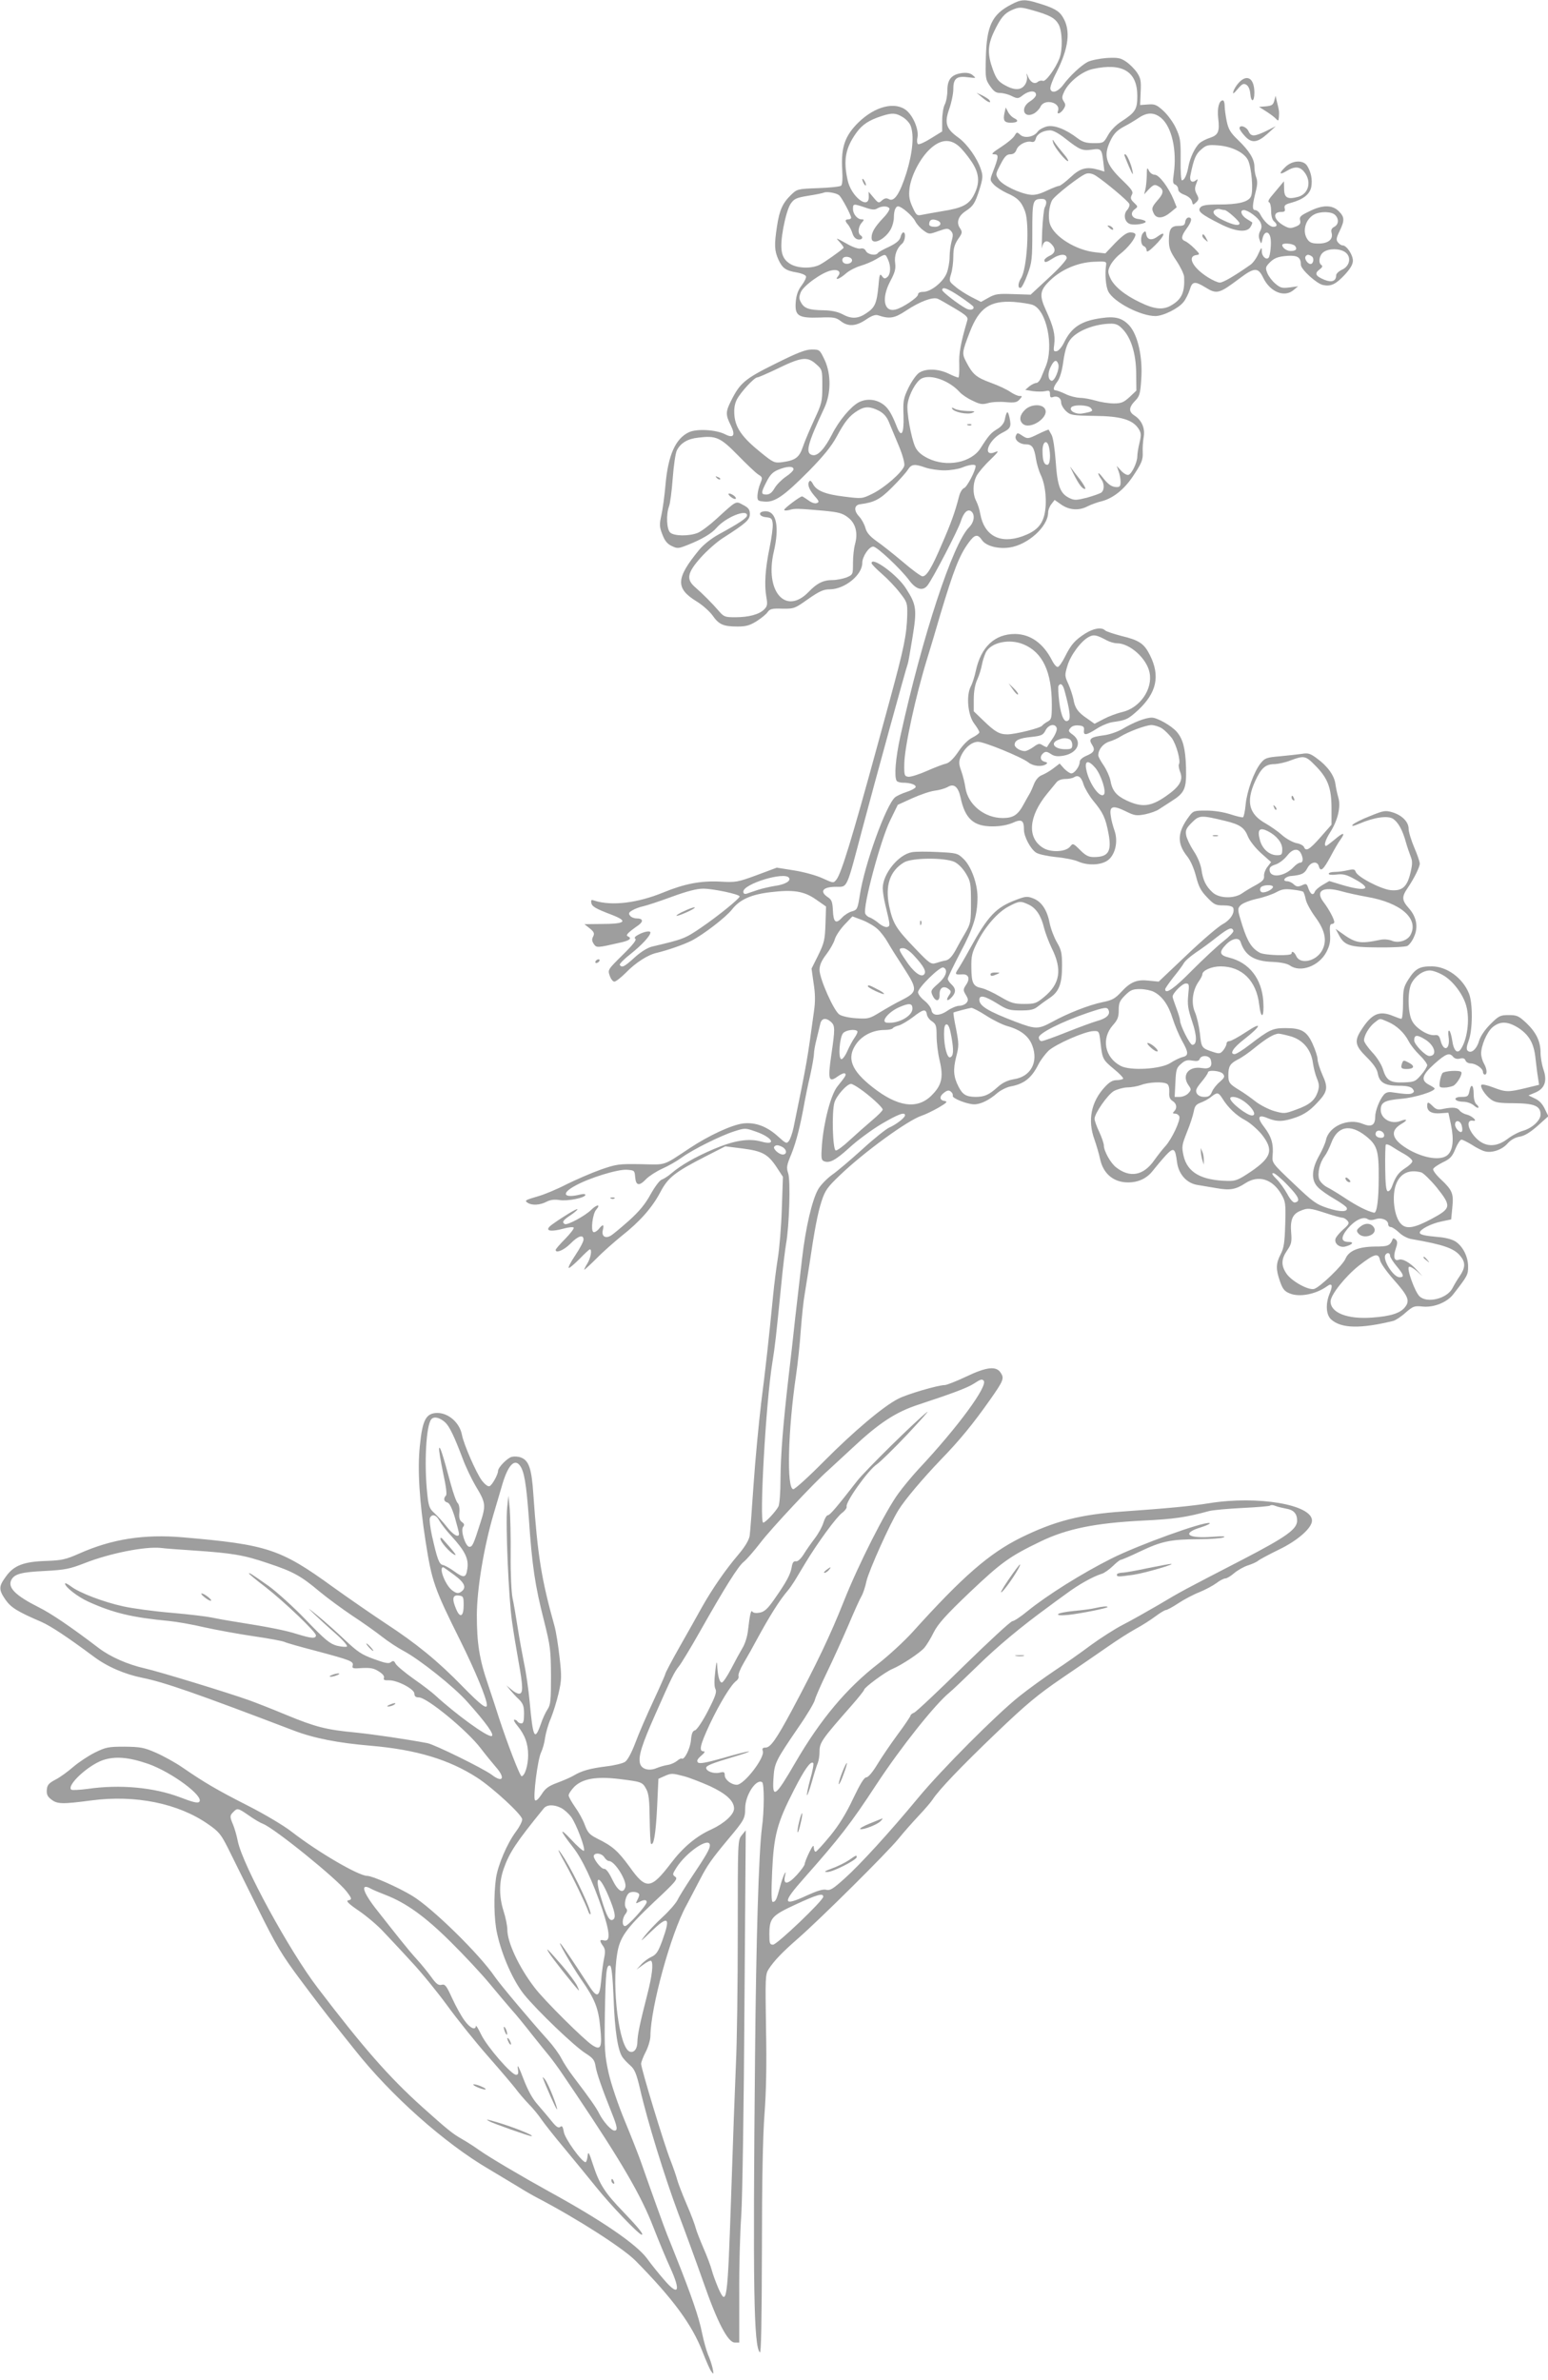 <?xml version="1.0" standalone="no"?>
<!DOCTYPE svg PUBLIC "-//W3C//DTD SVG 20010904//EN"
 "http://www.w3.org/TR/2001/REC-SVG-20010904/DTD/svg10.dtd">
<svg version="1.0" xmlns="http://www.w3.org/2000/svg"
 width="833pt" height="1280pt" viewBox="0 0 833 1280"
 preserveAspectRatio="xMidYMid meet">
<g transform="translate(0,1280) scale(0.1,-0.1)"
fill="#9e9e9e" stroke="none">
<path d="M5440 12775 c-102 -53 -131 -115 -135 -285 -3 -109 -2 -117 22 -152
20 -29 32 -38 54 -38 16 0 44 -7 62 -16 33 -16 36 -16 64 6 33 24 68 24 68 0
0 -8 -14 -24 -32 -35 -55 -34 -35 -96 22 -65 12 7 28 23 34 36 21 46 111 23
94 -23 -8 -22 14 -14 30 10 12 19 12 25 1 42 -11 17 -10 25 3 53 26 53 97 109
154 121 160 35 239 -14 239 -145 0 -72 -10 -88 -85 -137 -30 -19 -59 -49 -73
-75 -23 -41 -25 -42 -76 -42 -41 0 -60 6 -87 26 -64 49 -126 73 -165 64 -20
-5 -42 -17 -50 -28 -20 -29 -71 -38 -94 -17 -17 16 -19 15 -30 -4 -6 -12 -38
-39 -72 -61 -48 -31 -57 -40 -39 -40 26 0 26 -11 -5 -92 -18 -47 -18 -47 5
-72 13 -13 44 -33 70 -45 56 -24 78 -46 97 -98 25 -70 11 -310 -22 -360 -17
-27 -18 -56 -1 -51 6 2 23 35 37 74 23 62 25 84 25 227 0 169 2 177 53 177 23
0 29 -18 13 -48 -4 -9 -10 -66 -13 -127 -2 -60 -3 -100 -1 -88 7 38 27 46 52
19 25 -27 20 -49 -15 -64 -13 -7 -24 -16 -24 -22 0 -15 11 -12 45 10 38 25 75
26 75 2 0 -10 -43 -58 -97 -107 l-97 -90 -93 3 c-81 3 -97 1 -133 -19 l-41
-23 -53 27 c-29 15 -68 40 -86 56 -33 27 -34 29 -22 68 7 22 12 65 12 94 0 42
6 63 25 92 24 34 25 38 10 61 -20 30 -8 65 32 91 41 27 50 42 74 117 18 58 19
72 8 105 -20 62 -74 138 -122 173 -66 47 -76 78 -49 154 12 34 22 82 22 108 0
57 19 71 82 62 41 -5 42 -5 23 11 -14 12 -32 15 -59 12 -56 -8 -78 -34 -78
-93 0 -26 -6 -61 -14 -76 -8 -15 -14 -54 -14 -86 l0 -59 -60 -37 c-33 -21 -64
-35 -70 -31 -5 3 -7 19 -3 36 8 40 -21 112 -58 144 -61 51 -170 24 -260 -64
-72 -71 -94 -133 -87 -253 3 -50 1 -81 -6 -87 -6 -5 -62 -11 -124 -13 -111 -4
-113 -5 -146 -37 -45 -44 -62 -82 -75 -169 -15 -99 -14 -130 8 -179 22 -47 40
-59 101 -69 23 -4 44 -13 47 -20 3 -7 -8 -29 -23 -49 -20 -26 -29 -52 -32 -90
-6 -74 14 -87 130 -83 74 3 87 0 112 -19 39 -31 82 -29 136 8 31 21 51 28 65
23 63 -21 89 -16 152 26 73 48 141 74 169 63 10 -4 52 -28 92 -52 62 -37 73
-47 67 -65 -36 -123 -46 -178 -43 -238 1 -37 -1 -68 -5 -69 -4 0 -28 9 -52 21
-56 27 -122 29 -159 5 -16 -11 -40 -46 -58 -82 -27 -57 -29 -71 -26 -149 3
-99 -12 -123 -37 -57 -29 74 -49 104 -80 123 -38 24 -85 26 -124 6 -43 -23
-107 -99 -144 -173 -39 -76 -76 -117 -104 -111 -42 8 -29 58 63 254 36 77 37
181 2 257 -27 56 -27 57 -70 57 -33 0 -77 -17 -195 -76 -164 -81 -191 -104
-238 -198 -31 -61 -31 -77 -3 -133 27 -54 16 -73 -30 -49 -49 25 -152 31 -195
11 -72 -34 -112 -123 -126 -284 -5 -58 -15 -131 -22 -162 -11 -50 -11 -62 5
-103 13 -35 27 -52 51 -63 31 -15 36 -14 91 8 72 29 123 59 149 89 50 58 165
104 165 68 0 -14 -42 -42 -152 -102 -40 -22 -83 -56 -106 -84 -125 -152 -128
-206 -15 -276 32 -19 71 -54 87 -76 34 -49 58 -60 135 -60 46 0 66 6 103 29
25 16 52 38 59 49 12 17 25 20 79 18 63 -1 67 1 139 52 60 42 83 52 115 52 81
0 176 77 176 142 0 34 36 88 59 88 20 0 147 -119 194 -182 36 -49 73 -59 98
-27 29 37 165 299 179 344 15 48 37 70 57 54 21 -18 15 -58 -12 -85 -88 -88
-251 -584 -370 -1124 -26 -119 -34 -217 -20 -240 3 -5 18 -10 33 -10 41 0 73
-11 69 -24 -2 -6 -24 -18 -49 -26 -25 -8 -52 -21 -61 -28 -49 -41 -165 -362
-190 -526 -12 -75 -14 -80 -42 -88 -16 -4 -40 -19 -53 -33 -34 -37 -47 -27
-50 37 -2 47 -7 59 -27 72 -47 31 -27 56 43 56 64 0 55 -19 142 310 67 252
240 882 245 890 2 3 13 66 25 140 25 152 22 177 -35 265 -46 73 -185 174 -185
136 0 -6 25 -31 56 -58 30 -26 74 -72 96 -101 40 -51 41 -56 40 -120 -3 -107
-17 -176 -95 -462 -19 -69 -51 -186 -71 -260 -130 -475 -189 -669 -215 -701
-16 -20 -16 -20 -75 7 -32 15 -101 34 -152 42 l-94 15 -107 -40 c-104 -38
-112 -40 -200 -35 -103 5 -191 -12 -305 -59 -137 -56 -275 -73 -367 -44 -19 7
-22 5 -19 -11 3 -20 22 -31 111 -65 90 -35 73 -49 -61 -49 l-87 -1 29 -23 c23
-19 26 -27 18 -43 -8 -15 -7 -25 3 -40 15 -22 17 -22 143 7 51 11 65 23 40 34
-13 5 1 20 57 59 29 21 25 37 -9 37 -13 0 -29 6 -35 14 -10 12 -8 18 11 29 13
8 39 18 58 22 19 4 89 27 154 51 82 30 135 44 170 44 53 0 196 -30 196 -42 0
-11 -113 -103 -205 -166 -89 -61 -98 -64 -268 -104 -23 -6 -59 -28 -93 -59
-55 -50 -68 -56 -79 -39 -3 5 24 32 60 60 58 46 105 97 105 114 0 11 -31 6
-62 -10 -21 -11 -27 -18 -19 -24 8 -5 -14 -33 -68 -86 -80 -79 -81 -80 -70
-112 6 -18 17 -32 25 -32 8 0 36 22 62 48 51 53 119 97 167 107 58 14 142 43
186 65 64 33 184 125 218 168 41 53 103 81 207 93 123 15 181 6 246 -40 l53
-37 -3 -95 c-3 -85 -7 -101 -39 -167 l-36 -72 11 -78 c9 -56 10 -98 2 -152
-37 -270 -36 -265 -110 -626 -6 -28 -17 -60 -24 -70 -13 -17 -16 -16 -58 22
-60 55 -123 79 -190 71 -61 -8 -183 -64 -287 -133 -147 -97 -122 -89 -263 -86
-119 2 -131 0 -215 -29 -48 -17 -131 -53 -184 -79 -52 -27 -122 -56 -155 -65
-69 -20 -73 -23 -54 -35 23 -15 67 -12 101 6 21 11 43 13 70 9 42 -7 139 12
139 28 0 5 -12 6 -27 2 -90 -22 -106 5 -28 47 75 42 231 90 279 86 40 -3 41
-4 44 -40 4 -47 22 -49 60 -9 15 15 53 40 86 55 32 14 79 41 105 60 59 43 210
118 283 141 56 18 59 18 113 -1 92 -31 118 -79 30 -54 -66 18 -144 6 -255 -41
-100 -43 -174 -85 -227 -130 -17 -15 -41 -30 -52 -34 -11 -3 -37 -38 -60 -79
-29 -53 -61 -92 -118 -143 -43 -38 -87 -75 -99 -81 -29 -15 -48 0 -40 32 8 32
0 33 -23 4 -10 -11 -22 -18 -28 -15 -15 9 -4 98 15 120 27 31 4 30 -27 -1 -34
-33 -129 -84 -142 -76 -17 10 -9 21 32 48 22 15 39 30 36 32 -4 4 -77 -40
-134 -81 -48 -34 -19 -45 62 -23 24 7 48 9 52 5 4 -4 -17 -31 -45 -60 -29 -29
-52 -56 -52 -60 0 -20 44 -2 79 33 42 43 71 52 71 22 0 -10 -20 -48 -45 -85
-25 -37 -40 -67 -34 -67 6 0 32 23 59 50 27 28 51 50 54 50 13 0 5 -47 -14
-77 -11 -18 -18 -33 -16 -33 2 0 33 28 68 63 34 35 95 88 133 119 97 76 165
153 208 235 42 80 78 108 246 194 l104 53 88 -11 c110 -14 140 -30 186 -98
l36 -55 -6 -173 c-3 -94 -13 -212 -21 -262 -8 -49 -20 -142 -26 -205 -23 -233
-39 -380 -64 -575 -13 -110 -32 -308 -41 -440 -9 -132 -18 -256 -21 -276 -4
-23 -24 -57 -60 -100 -70 -82 -140 -183 -197 -284 -24 -44 -79 -141 -121 -215
-42 -74 -76 -139 -76 -144 0 -4 -29 -70 -64 -145 -35 -75 -79 -176 -97 -225
-21 -55 -42 -94 -56 -103 -12 -8 -57 -19 -100 -24 -87 -11 -132 -23 -177 -50
-17 -10 -57 -27 -89 -39 -46 -17 -63 -30 -83 -62 -16 -24 -29 -37 -35 -31 -12
12 14 221 33 258 8 17 18 51 21 77 4 26 17 74 31 105 13 32 32 93 42 136 16
70 17 89 5 193 -7 63 -19 139 -27 167 -71 254 -91 380 -114 709 -9 138 -24
182 -66 198 -14 6 -36 7 -50 4 -24 -6 -74 -57 -74 -76 0 -19 -32 -77 -46 -82
-8 -3 -24 9 -40 29 -31 41 -98 195 -108 246 -12 66 -72 119 -133 119 -61 -1
-80 -37 -94 -179 -13 -126 -2 -297 31 -511 34 -217 46 -252 187 -535 80 -161
143 -313 143 -346 0 -25 -34 1 -130 99 -133 137 -251 233 -415 340 -71 47
-200 136 -285 197 -281 204 -353 227 -806 266 -208 18 -382 -9 -557 -87 -73
-32 -93 -37 -179 -40 -121 -4 -174 -24 -217 -85 -38 -52 -39 -69 -2 -123 30
-43 64 -64 194 -120 52 -23 142 -83 282 -187 72 -54 167 -95 263 -114 117 -24
277 -79 812 -283 110 -42 238 -67 415 -82 245 -21 421 -74 573 -172 86 -56
242 -200 242 -224 0 -12 -15 -41 -33 -65 -48 -64 -97 -179 -108 -251 -13 -93
-11 -224 6 -298 26 -119 87 -256 146 -329 71 -87 271 -279 331 -316 39 -25 48
-36 53 -70 6 -37 35 -120 87 -250 30 -74 33 -95 15 -95 -18 0 -61 48 -84 94
-15 30 -49 79 -138 196 -23 30 -52 74 -64 98 -12 24 -45 69 -74 101 -85 94
-257 298 -284 338 -82 121 -337 371 -445 436 -76 46 -214 107 -242 107 -46 0
-264 127 -406 237 -42 33 -148 96 -237 141 -167 85 -233 124 -351 205 -39 27
-103 62 -144 80 -64 28 -84 31 -168 32 -88 0 -101 -3 -160 -32 -36 -18 -88
-53 -116 -77 -29 -25 -71 -56 -95 -68 -36 -19 -45 -29 -47 -54 -2 -25 3 -37
24 -53 32 -25 58 -26 217 -5 236 31 467 -16 627 -128 58 -40 69 -54 107 -129
23 -46 94 -190 158 -319 103 -208 130 -253 233 -391 64 -86 145 -192 180 -235
35 -44 84 -106 110 -138 194 -246 483 -503 722 -643 52 -31 122 -73 155 -93
33 -21 80 -48 105 -61 220 -115 462 -271 530 -339 203 -206 304 -344 361 -491
18 -46 38 -93 46 -104 14 -18 14 -17 8 15 -4 19 -15 53 -25 75 -9 22 -24 76
-33 120 -14 74 -58 203 -137 400 -17 44 -40 100 -50 125 -16 40 -83 226 -144
400 -13 36 -51 133 -85 215 -36 87 -72 194 -86 255 -21 96 -23 124 -20 323 4
222 8 261 28 254 8 -2 14 -59 19 -178 6 -172 23 -282 49 -316 7 -10 25 -29 41
-43 23 -20 33 -44 52 -125 39 -172 134 -478 205 -668 38 -100 99 -267 136
-372 75 -216 132 -325 169 -325 l24 0 0 258 c-1 141 4 334 11 427 6 94 14 598
17 1120 l7 950 -22 -27 c-21 -26 -21 -30 -21 -524 0 -274 -4 -593 -10 -709 -5
-115 -17 -439 -26 -718 -19 -561 -23 -586 -68 -486 -13 31 -30 75 -36 99 -6
23 -26 76 -45 119 -18 42 -37 90 -41 106 -4 17 -26 76 -50 131 -24 56 -46 114
-50 130 -4 16 -20 63 -36 104 -34 85 -158 494 -158 519 0 9 11 38 25 65 14 27
25 66 25 85 1 152 109 548 193 701 22 41 56 107 76 145 38 73 60 105 151 214
84 100 90 110 90 165 0 70 59 160 91 140 12 -7 12 -154 -1 -246 -17 -132 -31
-593 -37 -1228 -12 -1249 -7 -1560 26 -1593 7 -7 10 167 11 549 0 372 5 618
14 734 9 119 12 266 8 462 -4 269 -4 288 14 316 29 45 73 91 159 166 119 104
479 461 540 536 29 36 79 92 110 125 31 33 64 71 73 85 35 54 156 180 342 358
162 155 223 206 355 296 88 60 198 135 245 168 47 33 114 76 150 96 36 19 85
51 109 69 24 18 49 33 55 33 6 0 36 16 66 36 30 20 81 47 114 60 32 13 73 35
92 49 18 14 40 25 48 25 8 0 30 13 48 29 18 15 51 34 73 41 22 7 47 18 55 25
8 7 59 34 112 60 100 48 178 116 178 156 0 86 -291 135 -550 94 -99 -16 -225
-28 -467 -45 -230 -16 -366 -51 -548 -140 -172 -85 -315 -210 -583 -507 -45
-50 -129 -127 -185 -171 -171 -132 -312 -300 -448 -534 -106 -183 -124 -196
-117 -85 5 84 10 94 135 277 46 66 85 132 88 147 4 16 33 82 65 148 32 66 84
181 116 255 31 74 63 144 70 155 7 11 20 48 27 82 14 58 126 308 172 381 33
54 132 171 229 272 101 104 172 191 263 320 73 104 78 116 58 146 -24 38 -76
32 -187 -21 -53 -25 -104 -45 -114 -45 -35 0 -204 -49 -251 -74 -79 -40 -239
-175 -398 -335 -82 -83 -157 -151 -166 -151 -37 0 -29 318 15 615 8 55 20 162
25 238 6 77 15 164 21 195 5 32 16 102 25 157 28 190 45 279 66 344 19 58 31
75 98 139 129 124 365 296 441 321 19 6 60 26 90 43 46 27 51 33 33 36 -29 4
-29 26 -1 46 16 12 25 13 35 4 8 -6 12 -16 10 -22 -5 -13 77 -46 116 -46 34 0
81 23 124 61 18 15 50 31 70 35 73 13 114 45 151 119 11 22 36 55 54 73 38 35
193 104 242 106 30 1 31 0 38 -62 10 -88 12 -92 72 -142 30 -24 52 -48 50 -52
-3 -4 -19 -8 -35 -8 -22 0 -39 -10 -64 -37 -74 -80 -93 -179 -56 -281 11 -31
25 -79 31 -107 17 -79 73 -125 150 -125 57 0 103 22 136 66 16 20 46 56 66 78
44 47 52 43 62 -37 9 -64 53 -113 112 -121 21 -4 67 -11 101 -17 72 -13 103
-7 155 27 70 45 144 23 192 -58 24 -41 25 -50 22 -163 -3 -99 -7 -128 -25
-162 -26 -51 -26 -80 -3 -146 14 -40 24 -53 52 -64 52 -22 141 -5 202 39 26
19 31 4 14 -37 -24 -56 -21 -117 7 -142 54 -49 158 -51 334 -8 12 3 42 22 66
44 42 36 48 38 95 33 59 -5 129 23 162 66 78 100 80 105 80 150 0 54 -30 112
-71 136 -16 10 -55 20 -87 22 -78 7 -102 13 -102 24 0 17 62 49 117 60 l52 11
6 63 c8 75 1 94 -62 153 -25 23 -43 48 -41 55 2 7 26 23 52 36 40 19 51 31 68
73 11 27 26 49 32 49 7 0 32 -13 57 -28 24 -16 56 -32 70 -35 38 -10 93 9 122
43 17 19 41 32 64 36 26 4 56 22 97 58 l58 52 -19 39 c-12 26 -30 46 -53 56
l-35 17 36 15 c51 21 66 62 45 123 -9 26 -16 67 -16 91 0 61 -23 109 -76 160
-42 39 -51 43 -96 43 -45 0 -53 -4 -98 -49 -30 -30 -53 -64 -61 -90 -13 -45
-43 -71 -62 -52 -7 7 -5 23 6 53 22 58 23 205 1 256 -34 82 -118 143 -197 144
-68 1 -91 -12 -128 -70 -26 -41 -29 -54 -29 -129 0 -46 -4 -83 -9 -83 -5 0
-25 7 -44 15 -75 31 -116 13 -173 -77 -37 -58 -32 -83 30 -144 37 -37 56 -64
60 -88 9 -49 38 -66 112 -66 44 0 65 -5 75 -16 10 -13 10 -17 -1 -24 -12 -7
-37 -6 -111 5 -17 3 -33 -2 -42 -13 -23 -26 -47 -87 -47 -120 0 -45 -21 -56
-67 -37 -78 33 -183 -13 -198 -88 -4 -18 -21 -56 -38 -86 -40 -72 -42 -130 -5
-167 14 -15 54 -43 89 -63 34 -20 64 -41 66 -48 8 -23 -36 -23 -103 -1 -61 20
-79 33 -183 132 -114 108 -116 111 -113 149 6 63 -6 103 -44 153 -42 54 -35
72 19 49 49 -20 84 -19 154 6 41 15 72 36 105 71 62 64 67 85 34 157 -14 32
-26 70 -26 84 0 13 -12 50 -26 81 -31 69 -60 86 -146 86 -70 0 -87 -8 -194
-90 -36 -28 -72 -50 -80 -50 -30 0 -8 34 50 79 94 73 102 100 13 41 -42 -28
-83 -50 -91 -50 -9 0 -16 -6 -16 -14 0 -8 -8 -23 -17 -35 -16 -19 -22 -20 -53
-10 -64 21 -65 22 -73 100 -5 41 -17 93 -27 115 -21 49 -13 117 20 164 11 15
20 33 20 39 0 21 50 43 98 43 115 0 193 -77 208 -206 10 -84 28 -70 22 18 -8
121 -75 208 -183 235 -54 13 -57 30 -16 72 33 33 69 38 77 12 24 -73 73 -104
174 -107 43 -2 76 -9 91 -19 57 -41 158 -3 197 73 18 35 22 57 19 98 -3 39 0
52 10 52 7 0 13 5 13 10 0 16 -29 70 -58 108 -46 61 -3 86 97 58 31 -9 92 -22
136 -30 183 -31 282 -118 235 -205 -16 -30 -65 -46 -100 -31 -18 7 -43 9 -62
5 -112 -23 -132 -20 -217 42 l-24 17 16 -30 c31 -60 57 -69 212 -70 77 -1 148
3 158 8 10 5 27 27 36 49 24 52 14 107 -28 154 -38 43 -39 61 -6 109 35 52 65
112 65 131 0 9 -13 48 -30 87 -16 38 -30 83 -30 100 0 37 -35 73 -88 89 -38
11 -47 9 -121 -21 -44 -17 -85 -38 -92 -46 -8 -10 3 -8 37 6 79 34 151 44 180
26 28 -19 51 -60 69 -125 7 -25 19 -60 26 -78 10 -25 10 -41 -1 -87 -18 -77
-45 -100 -107 -94 -54 6 -180 72 -188 99 -5 14 -12 15 -43 8 -20 -5 -52 -9
-69 -9 -18 0 -33 -4 -33 -10 0 -6 18 -7 43 -4 34 4 52 0 97 -25 100 -54 62
-70 -71 -30 l-66 20 -36 -21 c-19 -11 -38 -27 -41 -35 -9 -24 -23 -17 -35 15
-9 28 -12 29 -35 18 -21 -9 -29 -8 -44 5 -10 10 -26 17 -36 17 -29 0 -12 25
20 28 58 5 74 13 89 42 18 35 54 41 62 10 9 -32 24 -19 63 53 19 36 43 78 54
92 28 39 14 39 -31 0 -23 -19 -44 -35 -47 -35 -14 0 -4 33 23 75 40 63 57 136
43 184 -6 20 -13 53 -16 74 -6 46 -43 97 -100 138 -35 26 -47 30 -81 24 -22
-3 -75 -9 -118 -13 -72 -6 -81 -10 -103 -37 -36 -45 -74 -150 -81 -222 -3 -35
-10 -66 -14 -69 -4 -2 -35 5 -68 16 -38 12 -87 20 -129 20 -67 0 -71 -1 -94
-32 -63 -85 -66 -144 -9 -215 18 -23 36 -64 47 -107 14 -55 26 -78 59 -112 38
-40 46 -44 89 -44 29 0 48 -5 52 -13 10 -27 -16 -66 -55 -87 -22 -11 -109 -85
-193 -165 l-153 -145 -51 5 c-65 8 -100 -6 -149 -59 -34 -37 -50 -46 -100 -56
-74 -15 -189 -60 -274 -107 -74 -40 -88 -40 -196 1 -147 56 -195 85 -195 118
0 28 28 22 95 -19 54 -34 67 -38 127 -38 54 0 72 4 95 23 15 12 44 33 64 46
48 33 64 75 64 171 0 69 -4 86 -28 127 -15 26 -33 73 -39 104 -14 71 -44 115
-89 132 -31 12 -41 11 -91 -8 -109 -41 -151 -85 -250 -265 -24 -44 -52 -92
-62 -107 -19 -29 -17 -31 20 -29 35 3 46 -21 24 -54 -18 -27 -18 -31 -3 -56
14 -23 14 -30 4 -43 -8 -9 -25 -16 -39 -16 -14 0 -43 -12 -63 -26 -45 -31 -83
-29 -87 4 -2 12 -19 35 -38 50 -19 15 -34 35 -34 45 0 24 118 140 136 133 28
-11 15 -50 -28 -87 -39 -34 -41 -39 -30 -63 17 -37 40 -34 38 6 -1 36 23 49
50 27 13 -10 13 -15 -1 -35 -18 -28 -5 -32 18 -6 22 25 21 45 -3 67 -11 10
-20 24 -20 30 0 7 31 71 68 142 71 133 92 202 92 298 0 72 -34 165 -74 204
-33 32 -37 33 -139 38 -57 3 -121 3 -141 -1 -73 -14 -155 -116 -156 -193 0
-17 6 -58 14 -90 27 -112 27 -113 11 -119 -8 -3 -28 5 -45 19 -16 14 -39 28
-49 32 -11 3 -22 13 -25 21 -14 36 82 395 134 501 l41 84 77 35 c42 19 97 38
122 41 25 3 55 12 68 19 35 22 58 3 71 -56 24 -114 70 -155 171 -155 43 0 80
7 109 19 48 22 61 15 61 -37 0 -37 35 -103 65 -123 13 -9 61 -19 107 -24 46
-4 100 -15 120 -24 50 -22 116 -20 154 3 44 27 63 103 41 164 -8 23 -18 59
-20 80 -8 51 11 57 79 24 48 -24 59 -26 106 -17 28 6 63 18 76 28 14 9 43 28
65 42 73 46 82 67 79 183 -3 102 -17 153 -50 191 -29 33 -105 76 -134 76 -34
0 -98 -25 -158 -61 -26 -15 -69 -30 -100 -34 -71 -9 -84 -19 -64 -50 19 -29
12 -43 -32 -61 -20 -9 -34 -21 -34 -32 0 -24 -28 -62 -45 -62 -8 0 -25 12 -39
26 l-24 27 -34 -26 c-18 -14 -46 -30 -61 -36 -18 -7 -33 -24 -43 -48 -8 -21
-19 -45 -24 -53 -5 -8 -19 -33 -31 -55 -31 -58 -56 -75 -113 -75 -98 0 -187
71 -201 163 -3 23 -13 63 -22 89 -14 38 -14 51 -4 77 20 47 59 81 94 81 34 0
234 -82 271 -111 25 -20 71 -25 94 -10 10 6 9 10 -7 14 -24 6 -27 29 -7 46 12
10 20 9 40 -4 19 -13 36 -15 67 -10 77 13 105 74 52 113 -24 17 -26 22 -13 36
8 11 25 16 44 14 25 -2 31 -7 29 -25 -4 -31 11 -29 68 7 26 17 65 33 86 36 73
10 83 15 138 65 99 93 119 183 63 295 -31 62 -57 80 -152 103 -43 11 -84 25
-89 30 -19 19 -62 12 -108 -17 -56 -36 -76 -60 -108 -124 -14 -28 -31 -53 -38
-55 -7 -3 -21 13 -32 35 -47 92 -116 141 -199 142 -109 0 -183 -69 -211 -198
-6 -29 -18 -67 -27 -84 -26 -50 -16 -156 19 -201 15 -20 27 -40 27 -46 0 -5
-17 -18 -37 -28 -23 -11 -52 -40 -76 -76 -25 -37 -48 -59 -65 -64 -15 -3 -62
-21 -105 -40 -43 -19 -88 -33 -100 -31 -20 3 -22 8 -21 68 1 89 60 363 124
570 16 52 48 158 70 235 72 239 102 318 153 387 32 44 48 47 71 13 21 -31 84
-49 148 -40 98 14 206 111 208 186 0 15 8 36 18 48 l17 22 37 -26 c43 -29 94
-33 141 -8 18 9 53 22 79 28 58 16 115 61 161 128 51 76 58 93 56 135 -1 20 1
56 5 79 9 48 -9 91 -48 117 -33 21 -33 43 1 79 25 25 29 38 34 115 9 120 -18
240 -64 291 -38 41 -76 51 -151 40 -109 -15 -161 -50 -201 -133 -11 -22 -28
-43 -39 -45 -17 -3 -18 2 -13 38 6 50 -4 94 -45 183 -37 81 -33 107 25 162 60
57 147 94 232 98 65 3 70 2 67 -17 -7 -50 -2 -116 12 -143 29 -57 174 -132
253 -132 42 0 125 41 152 76 12 15 26 44 33 65 13 46 27 48 83 14 63 -39 74
-36 186 48 80 60 99 60 127 2 37 -76 114 -107 163 -65 l24 20 -45 -6 c-40 -5
-50 -3 -77 20 -17 14 -36 39 -43 56 -11 27 -10 33 6 51 28 31 49 39 104 43 53
3 70 -9 70 -48 0 -25 85 -102 119 -109 43 -9 70 4 119 57 29 32 42 54 42 74 0
32 -34 82 -55 82 -7 0 -18 7 -25 16 -11 13 -10 23 8 60 28 58 28 76 -4 108
-35 35 -88 35 -159 -1 -46 -22 -54 -29 -49 -48 4 -17 -1 -25 -24 -34 -25 -10
-35 -10 -59 3 -58 30 -70 76 -19 76 19 0 23 4 19 19 -4 16 3 22 34 30 66 18
101 46 109 85 7 41 -1 80 -22 114 -21 33 -79 30 -116 -5 -38 -36 -35 -47 5
-23 44 27 72 25 96 -6 40 -51 23 -117 -34 -133 -57 -15 -75 -5 -75 43 l-1 41
-25 -30 c-14 -16 -34 -41 -46 -55 -12 -15 -16 -26 -9 -28 6 -2 11 -23 11 -47
0 -26 6 -47 15 -55 20 -17 19 -30 -3 -30 -20 0 -52 31 -71 68 -6 12 -19 22
-27 22 -17 0 -16 25 5 107 7 28 8 50 1 68 -6 15 -10 41 -10 58 0 41 -26 84
-88 144 -41 39 -52 58 -61 101 -6 29 -11 66 -11 82 0 17 -4 30 -10 30 -20 0
-31 -42 -25 -94 9 -73 1 -92 -43 -107 -20 -6 -45 -19 -56 -28 -25 -22 -52 -78
-61 -126 -8 -46 -22 -75 -35 -75 -5 0 -8 51 -7 113 1 101 -2 117 -25 167 -14
31 -45 73 -68 94 -36 33 -47 37 -83 34 l-42 -3 3 70 c3 60 0 75 -20 105 -13
19 -39 45 -58 58 -31 21 -44 23 -105 20 -38 -3 -84 -12 -102 -21 -36 -19 -96
-75 -133 -125 -28 -37 -62 -47 -68 -20 -2 10 12 49 32 87 67 132 79 228 35
299 -20 34 -49 50 -136 76 -68 21 -89 20 -143 -9z m119 -31 c92 -26 119 -42
138 -76 20 -38 22 -135 4 -182 -22 -56 -74 -127 -89 -121 -8 3 -20 1 -27 -5
-18 -15 -40 -3 -53 28 -8 20 -10 21 -6 4 3 -13 -1 -34 -10 -47 -21 -32 -58
-32 -111 -2 -33 19 -44 33 -62 82 -30 83 -29 131 6 205 35 73 55 98 96 116 39
17 48 17 114 -2z m-701 -574 c18 -11 37 -32 42 -46 20 -51 11 -145 -22 -253
-36 -113 -66 -159 -95 -142 -13 7 -23 5 -37 -7 -17 -16 -20 -15 -45 15 l-27
32 1 -27 c1 -74 -96 1 -114 90 -24 108 -11 173 48 255 32 44 68 67 136 89 56
18 75 17 113 -6z m1391 -5 c57 -49 85 -174 67 -301 -6 -42 -5 -52 8 -57 9 -4
16 -15 16 -25 0 -11 12 -22 34 -30 20 -8 36 -21 40 -35 5 -21 6 -21 23 -5 15
15 15 21 3 43 -11 21 -12 33 -3 56 10 26 10 29 -2 19 -21 -17 -36 -3 -29 28
18 88 29 114 58 138 27 24 37 26 91 22 74 -6 139 -38 160 -78 20 -39 31 -170
16 -198 -15 -29 -69 -42 -172 -42 -67 0 -90 -4 -100 -16 -16 -20 3 -36 106
-88 84 -43 147 -49 165 -15 7 11 10 22 8 23 -2 1 -15 10 -30 19 -29 18 -38 47
-15 47 23 0 77 -40 89 -65 9 -19 8 -31 -1 -48 -8 -15 -9 -31 -3 -47 9 -25 9
-25 16 8 9 38 33 42 42 6 7 -26 0 -101 -10 -111 -13 -13 -36 9 -36 34 0 26 -2
25 -19 -13 -10 -23 -29 -49 -42 -58 -87 -61 -147 -96 -165 -96 -11 0 -40 13
-65 29 -81 51 -112 112 -62 119 21 3 21 5 -10 36 -18 18 -40 35 -50 39 -23 9
-21 27 8 67 28 38 32 60 11 60 -8 0 -16 -10 -18 -22 -2 -19 -9 -23 -36 -23
-41 0 -52 -17 -52 -79 0 -40 7 -59 40 -108 22 -33 41 -72 42 -87 4 -81 -12
-119 -65 -151 -46 -29 -93 -25 -173 14 -84 40 -142 88 -161 134 -12 28 -12 37
2 65 9 18 33 46 54 62 41 32 81 83 81 103 0 7 -12 12 -27 12 -19 0 -41 -16
-81 -56 l-54 -57 -54 6 c-104 11 -222 84 -244 152 -11 33 -6 94 11 127 13 25
157 137 185 144 15 4 34 0 52 -12 49 -32 174 -136 179 -151 3 -7 -2 -22 -12
-33 -22 -24 -13 -66 16 -75 27 -9 94 4 83 15 -5 5 -22 10 -39 12 -36 4 -46 33
-18 53 17 13 17 14 -5 35 -18 17 -20 25 -12 41 10 17 3 28 -53 82 -80 77 -97
122 -71 189 22 54 40 75 86 99 20 10 53 30 74 44 47 32 84 32 123 0z m-518
-109 c79 -62 93 -68 143 -61 51 8 55 4 63 -66 l6 -52 -29 9 c-66 19 -100 11
-153 -39 -28 -26 -56 -47 -62 -47 -7 0 -37 -12 -67 -26 -40 -19 -66 -25 -91
-21 -57 8 -148 52 -167 82 -18 27 -17 29 10 81 22 43 34 54 52 54 17 0 28 8
34 25 10 27 53 49 81 42 12 -3 19 3 23 18 6 24 38 43 76 44 15 1 47 -16 81
-43z m-573 -41 c16 -13 46 -49 67 -80 45 -65 50 -117 16 -183 -27 -53 -63 -71
-171 -88 -47 -8 -97 -17 -112 -20 -24 -5 -28 -1 -48 43 -17 37 -20 59 -16 98
8 69 57 164 111 214 55 51 106 56 153 16z m-643 -265 c14 -11 65 -107 65 -121
0 -5 -7 -9 -15 -9 -19 0 -19 -9 -1 -29 7 -9 18 -29 23 -46 6 -19 17 -31 31
-33 22 -3 30 12 12 23 -15 10 -12 46 7 67 14 16 14 18 0 18 -23 0 -47 28 -47
56 0 29 2 29 65 8 37 -13 52 -14 66 -5 24 14 56 14 65 0 3 -6 -12 -30 -34 -52
-45 -48 -62 -76 -62 -106 0 -45 75 -9 105 49 8 16 15 42 15 59 0 37 9 61 23
61 18 0 77 -50 92 -80 8 -16 28 -38 45 -50 29 -21 30 -21 80 -3 46 16 51 16
66 2 13 -14 14 -23 5 -55 -6 -22 -11 -60 -11 -86 0 -26 -7 -66 -16 -88 -19
-47 -85 -100 -126 -100 -17 0 -28 -5 -28 -14 0 -16 -83 -72 -121 -81 -63 -16
-77 61 -28 153 24 45 30 65 26 96 -6 41 9 82 37 105 17 14 22 61 7 61 -5 0
-12 -11 -15 -25 -5 -18 -22 -33 -61 -52 -31 -14 -58 -29 -61 -34 -10 -16 -53
-9 -64 10 -6 13 -17 17 -29 14 -12 -3 -44 8 -78 28 -57 32 -58 32 -34 6 14
-15 23 -29 20 -31 -20 -19 -104 -78 -128 -90 -42 -22 -119 -20 -158 4 -50 30
-59 76 -38 194 11 58 26 109 39 129 19 28 30 33 95 44 40 6 78 14 85 17 15 7
66 -2 81 -14z m2075 -80 c13 0 80 -60 80 -71 0 -16 -33 -10 -87 16 -51 23 -67
48 -40 58 6 3 18 4 25 1 8 -2 18 -4 22 -4z m594 -26 c22 -21 20 -51 -4 -64
-15 -8 -19 -17 -14 -34 8 -34 -19 -56 -71 -56 -34 0 -47 5 -59 22 -30 42 -12
108 35 134 33 18 94 17 113 -2z m-2140 -30 c28 -11 18 -34 -14 -34 -18 0 -30
5 -30 13 0 25 15 32 44 21z m1925 -137 c13 -17 5 -27 -24 -27 -21 0 -45 17
-45 32 0 13 57 9 69 -5z m269 -33 c35 -24 27 -74 -15 -94 -18 -8 -33 -22 -33
-31 0 -31 -24 -40 -63 -24 -48 20 -55 34 -27 55 15 11 19 19 11 24 -19 12 -12
54 11 70 29 21 87 20 116 0z m-2460 -39 c17 -36 15 -80 -3 -95 -13 -11 -18
-10 -29 5 -11 16 -14 9 -19 -53 -9 -94 -19 -116 -64 -146 -45 -31 -81 -33
-130 -6 -25 13 -58 20 -98 21 -81 1 -107 10 -124 41 -12 21 -12 30 -2 56 14
35 114 107 163 117 37 9 57 -7 38 -30 -22 -26 7 -17 42 14 18 16 54 34 78 41
25 7 63 23 85 36 50 30 49 30 63 -1z m2281 16 c14 -9 9 -41 -7 -41 -15 0 -34
28 -27 40 8 12 16 13 34 1z m-2474 -21 c0 -18 -33 -26 -47 -12 -6 6 -7 15 -3
22 10 16 50 8 50 -10z m582 -196 c37 -25 69 -49 71 -54 6 -16 -18 -21 -40 -9
-41 22 -128 89 -128 99 0 20 30 9 97 -36z m390 -44 c75 -27 116 -225 69 -334
-7 -17 -18 -43 -24 -58 -7 -16 -18 -28 -26 -28 -7 0 -24 -8 -37 -18 l-22 -19
41 -7 c24 -3 54 -3 67 0 21 5 25 3 25 -16 0 -16 4 -20 15 -16 24 9 45 -4 45
-28 0 -13 12 -33 26 -47 24 -22 33 -24 152 -26 142 -1 206 -20 238 -68 15 -23
16 -33 6 -76 -7 -28 -12 -61 -12 -74 0 -31 -29 -93 -47 -99 -8 -3 -25 6 -39
21 l-25 27 10 -28 c6 -15 11 -41 11 -57 0 -24 -4 -29 -22 -29 -27 1 -45 14
-76 54 -12 16 -22 24 -22 19 0 -5 7 -18 15 -29 18 -24 19 -58 2 -73 -8 -6 -43
-18 -78 -28 -56 -14 -68 -15 -94 -2 -50 24 -65 64 -74 196 -5 68 -14 129 -22
143 -8 14 -15 27 -16 29 -1 1 -27 -9 -57 -24 -53 -26 -57 -26 -81 -11 -30 20
-31 20 -39 1 -8 -21 21 -45 54 -45 34 0 45 -16 55 -80 4 -25 15 -63 26 -86 26
-55 34 -149 19 -213 -14 -58 -47 -90 -119 -116 -120 -42 -204 3 -226 120 -3
21 -13 52 -21 68 -21 39 -20 97 1 137 10 19 43 58 74 87 42 41 49 51 28 42
-73 -32 -41 63 34 102 48 24 52 33 41 84 -9 40 -15 37 -26 -16 -4 -16 -19 -35
-40 -47 -33 -20 -46 -34 -89 -102 -50 -79 -183 -105 -284 -55 -36 18 -56 36
-68 61 -22 48 -48 191 -41 232 8 53 46 121 75 136 49 25 150 -11 206 -74 11
-12 41 -33 68 -45 40 -20 53 -22 85 -13 20 6 63 8 94 5 47 -4 60 -2 74 14 16
18 16 19 0 19 -10 0 -31 10 -48 21 -16 12 -64 35 -106 50 -79 29 -98 45 -133
113 -23 44 -23 50 20 161 50 129 108 169 236 161 39 -3 84 -10 102 -16z m482
-128 c47 -47 74 -133 75 -240 l1 -93 -37 -35 c-32 -29 -45 -34 -85 -34 -27 0
-70 7 -97 15 -27 8 -65 15 -85 15 -20 1 -54 9 -76 20 -22 11 -46 19 -52 20
-19 0 -16 17 8 49 12 17 24 56 30 101 11 79 25 115 55 141 44 39 124 66 197
68 30 1 45 -5 66 -27z m-1647 -191 c33 -29 33 -31 33 -118 0 -83 -3 -94 -43
-180 -23 -50 -51 -115 -61 -145 -20 -59 -40 -74 -112 -84 -42 -5 -47 -3 -116
53 -98 79 -135 131 -141 198 -3 36 1 62 13 86 20 39 94 119 110 119 6 0 49 19
96 41 141 69 172 74 221 30z m1303 0 c8 -26 -21 -94 -37 -89 -20 7 -21 43 -3
77 18 36 31 39 40 12z m175 -236 c14 -16 10 -19 -46 -29 -35 -6 -71 14 -60 32
11 17 91 15 106 -3z m-1141 -14 c25 -13 42 -32 53 -58 9 -21 32 -78 53 -127
23 -55 34 -97 31 -111 -8 -33 -106 -119 -172 -151 -55 -27 -56 -27 -152 -15
-101 12 -150 32 -168 69 -6 12 -14 19 -17 15 -15 -14 -5 -44 24 -78 27 -30 29
-36 14 -41 -10 -4 -28 2 -45 15 -16 11 -31 21 -34 21 -11 0 -96 -64 -96 -72 0
-5 12 -5 28 -1 30 9 44 8 184 -4 81 -8 101 -13 131 -36 41 -31 55 -83 38 -144
-6 -21 -11 -66 -11 -101 0 -62 0 -63 -35 -78 -19 -7 -53 -14 -75 -14 -50 0
-84 -17 -129 -64 -124 -128 -237 4 -187 217 31 133 14 217 -44 217 -42 0 -40
-28 3 -32 28 -3 32 -7 35 -35 2 -18 -6 -77 -17 -130 -23 -113 -29 -198 -17
-265 7 -39 5 -49 -12 -66 -27 -27 -83 -42 -156 -42 -55 0 -61 2 -90 36 -33 38
-82 88 -128 128 -46 41 -39 76 32 156 33 37 87 85 120 106 125 80 145 98 145
129 0 24 -7 34 -36 49 -41 22 -33 26 -146 -77 -35 -32 -79 -65 -98 -73 -47
-19 -129 -18 -149 2 -19 18 -22 98 -6 140 6 15 15 83 20 151 5 69 15 136 22
150 20 40 58 63 115 69 96 12 119 2 213 -94 47 -48 96 -95 110 -104 24 -15 24
-17 11 -49 -8 -19 -14 -47 -15 -64 -1 -28 2 -30 39 -33 55 -4 104 30 239 166
78 80 119 130 148 183 44 82 69 113 113 140 38 24 66 24 114 0z m915 -193 c11
-43 7 -98 -8 -98 -18 0 -26 22 -26 76 0 48 23 63 34 22z m-664 -113 c23 -8 69
-15 102 -15 32 0 75 7 95 15 38 16 73 20 73 8 0 -24 -47 -114 -62 -118 -10 -4
-22 -23 -28 -48 -21 -82 -43 -143 -93 -257 -54 -127 -81 -170 -103 -170 -8 0
-56 35 -106 78 -50 42 -114 93 -142 112 -36 26 -52 45 -59 70 -5 19 -20 47
-34 62 -30 32 -27 62 7 66 75 10 105 25 170 90 37 37 75 79 85 95 20 31 35 33
95 12z m-710 -9 c0 -7 -18 -25 -41 -40 -22 -15 -50 -43 -61 -62 -14 -24 -27
-34 -44 -34 -30 0 -30 9 1 69 18 36 33 52 62 64 48 20 83 21 83 3z m1685 -920
c17 -9 41 -16 55 -16 70 0 161 -82 176 -158 18 -89 -52 -190 -147 -212 -30 -7
-75 -24 -101 -38 l-48 -25 -41 29 c-49 33 -65 56 -73 104 -4 19 -16 56 -27 81
-20 43 -20 48 -5 98 16 56 74 134 115 155 26 14 40 12 96 -18z m-447 -22 c103
-43 152 -148 152 -324 0 -72 -2 -80 -22 -91 -13 -7 -26 -17 -30 -22 -8 -13
-141 -46 -186 -47 -44 0 -67 13 -129 73 l-53 51 0 66 c0 41 7 80 19 105 10 22
21 58 25 80 4 22 14 51 21 66 28 54 127 75 203 43z m221 -251 c27 -99 33 -145
22 -156 -21 -21 -41 16 -51 97 -5 43 -7 82 -4 87 11 18 24 8 33 -28z m-43
-198 c4 -9 -6 -35 -22 -58 -16 -23 -29 -43 -30 -45 -1 -2 -11 2 -23 9 -17 12
-24 10 -50 -9 -17 -12 -37 -22 -46 -22 -25 0 -55 19 -55 34 0 24 25 36 89 42
55 6 64 10 77 35 16 32 51 39 60 14z m567 -3 c15 -10 38 -33 52 -51 25 -34 50
-125 39 -142 -3 -6 0 -23 6 -40 19 -45 -1 -80 -78 -133 -80 -55 -127 -60 -209
-22 -57 27 -78 53 -88 109 -4 20 -20 56 -36 80 -16 23 -29 47 -29 54 0 31 25
63 59 74 20 6 47 18 60 27 44 27 135 61 166 62 17 0 42 -8 58 -18z m-499 -58
c9 -3 16 -17 16 -30 0 -21 -5 -24 -38 -24 -57 0 -83 32 -39 50 27 11 41 12 61
4z m1322 -140 c68 -68 89 -120 89 -230 l0 -90 -59 -67 c-59 -67 -79 -79 -89
-53 -3 8 -22 18 -41 21 -19 4 -54 23 -77 43 -23 21 -63 48 -87 62 -92 51 -108
117 -58 228 33 72 56 92 106 92 19 1 58 9 85 20 72 27 81 25 131 -26z m-1182
-14 c31 -37 61 -129 46 -144 -22 -22 -82 64 -95 137 -9 47 12 50 49 7z m-63
-90 c7 -21 30 -60 51 -86 54 -65 67 -93 83 -177 18 -97 0 -127 -79 -127 -28 0
-44 8 -74 38 -37 37 -39 37 -53 19 -23 -30 -105 -34 -147 -7 -86 54 -77 169
23 291 20 24 43 52 51 62 8 10 28 17 46 17 18 0 39 4 47 9 23 15 40 2 52 -39z
m764 -196 c78 -19 102 -36 121 -85 10 -23 39 -60 70 -88 l54 -48 -20 -26 c-11
-14 -19 -36 -18 -48 2 -19 -7 -29 -43 -49 -26 -14 -60 -34 -75 -45 -43 -30
-124 -28 -159 5 -36 33 -52 66 -60 124 -5 29 -21 68 -42 99 -19 29 -37 67 -40
84 -5 27 0 38 31 69 40 40 49 40 181 8z m228 -55 c47 -24 77 -62 77 -96 0 -30
-3 -33 -29 -33 -40 0 -79 34 -91 81 -16 57 -2 71 43 48z m177 -118 c14 -27 13
-51 -3 -51 -8 0 -24 -11 -36 -24 -47 -50 -123 -61 -129 -19 -2 16 4 24 32 33
19 6 46 27 61 46 29 38 59 44 75 15z m-1864 -47 c21 -10 45 -35 62 -63 25 -42
27 -54 27 -156 0 -103 -2 -113 -29 -160 -16 -27 -41 -71 -55 -98 -18 -32 -34
-49 -51 -53 -14 -2 -38 -9 -53 -14 -27 -8 -34 -4 -115 81 -101 105 -117 132
-137 224 -23 111 3 190 79 236 42 26 220 27 272 3z m-890 -86 c11 -17 -23 -36
-75 -43 -25 -4 -66 -13 -91 -21 -25 -8 -53 -18 -62 -21 -12 -3 -18 0 -18 11 0
42 224 110 246 74z m2604 -48 c0 -12 -33 -30 -54 -30 -19 0 -21 26 -3 33 21 9
57 7 57 -3z m162 -26 c4 -3 10 -21 14 -40 3 -19 27 -63 52 -97 55 -75 65 -132
33 -185 -35 -55 -116 -70 -136 -24 -10 22 -25 30 -25 13 0 -14 -142 -10 -170
4 -43 23 -66 57 -95 148 -26 83 -27 89 -10 107 10 11 47 26 86 35 39 8 87 25
107 36 29 16 47 19 86 14 28 -3 53 -8 58 -11z m-1476 -70 c40 -19 67 -60 83
-128 7 -26 25 -74 40 -105 58 -115 46 -193 -41 -264 -41 -34 -50 -37 -107 -37
-55 0 -71 5 -129 39 -37 22 -81 42 -99 46 -46 9 -55 26 -56 108 -1 65 3 82 32
139 42 84 111 163 170 193 55 29 63 30 107 9z m-814 -131 c17 -15 42 -48 56
-73 14 -25 52 -85 84 -134 77 -119 77 -131 -11 -176 -31 -15 -83 -45 -116 -65
-57 -35 -64 -36 -127 -32 -37 2 -78 11 -91 20 -30 19 -107 193 -107 240 0 25
10 49 36 83 20 26 41 63 46 81 5 19 29 54 52 79 l43 45 53 -20 c29 -11 66 -33
82 -48z m1915 -10 c2 -6 -22 -31 -54 -56 -32 -25 -107 -95 -168 -156 -96 -98
-145 -132 -145 -102 0 5 20 33 43 63 24 29 49 63 56 75 6 13 35 38 64 58 29
19 81 57 116 85 63 49 81 56 88 33z m-1717 -135 c52 -56 67 -85 52 -100 -17
-17 -59 16 -99 78 -39 57 -40 64 -12 64 12 0 38 -18 59 -42z m2853 -108 c50
-32 101 -101 117 -160 21 -74 5 -188 -32 -237 -18 -22 -36 -1 -43 48 -4 27
-11 52 -16 55 -6 3 -7 -10 -4 -33 10 -68 -26 -85 -43 -20 -7 26 -13 32 -33 29
-36 -3 -102 38 -121 78 -23 44 -24 159 -3 200 21 41 63 70 99 70 18 0 52 -13
79 -30z m-1379 -102 c-5 -53 -1 -76 21 -142 27 -79 27 -126 1 -126 -13 0 -66
105 -66 131 0 8 -9 38 -20 67 -11 29 -20 56 -20 61 0 19 52 71 71 71 18 0 19
-5 13 -62z m-185 17 c45 -23 79 -71 101 -143 12 -37 34 -90 50 -119 37 -65 37
-81 3 -89 -16 -4 -44 -18 -64 -31 -51 -34 -217 -44 -269 -16 -85 45 -105 146
-42 218 26 29 32 44 32 81 0 39 5 51 34 80 29 29 41 34 80 34 26 0 60 -7 75
-15z m-1299 -90 c0 -40 -75 -82 -137 -76 -37 3 7 58 67 84 53 23 70 21 70 -8z
m397 -38 c37 -24 88 -49 113 -56 72 -20 116 -54 135 -105 34 -90 -9 -168 -100
-181 -33 -6 -59 -18 -84 -40 -50 -45 -73 -55 -123 -55 -49 1 -68 12 -90 55
-27 53 -30 90 -13 159 16 61 15 72 0 151 -10 47 -16 87 -14 89 5 3 81 23 96
25 7 0 43 -18 80 -42z m659 28 c9 -23 -13 -43 -60 -56 -22 -6 -96 -33 -164
-60 -67 -27 -129 -49 -137 -49 -8 0 -15 9 -15 20 0 22 120 83 260 131 98 33
109 34 116 14z m-978 -23 c2 -11 14 -28 28 -36 21 -15 24 -24 24 -79 0 -34 7
-94 17 -134 21 -90 10 -132 -46 -187 -76 -74 -180 -60 -314 45 -118 92 -143
160 -88 236 33 45 90 73 151 73 21 0 41 4 44 9 3 5 18 12 32 15 15 4 50 25 78
46 55 43 69 45 74 12z m-516 -39 c22 -20 22 -38 1 -180 -19 -131 -14 -149 36
-112 17 12 34 19 38 15 8 -7 5 -13 -41 -70 -35 -44 -73 -189 -83 -313 -5 -71
-4 -83 11 -89 30 -12 62 5 137 73 41 38 117 94 170 126 92 54 129 68 129 48 0
-13 -48 -50 -85 -66 -16 -7 -82 -59 -145 -117 -63 -57 -137 -120 -165 -139
-27 -20 -60 -54 -73 -77 -33 -60 -67 -207 -86 -372 -9 -80 -26 -224 -37 -320
-10 -96 -26 -236 -35 -310 -31 -269 -43 -427 -44 -553 0 -74 -5 -137 -11 -150
-15 -28 -70 -87 -82 -87 -22 0 14 646 49 860 15 94 19 129 49 430 8 85 20 180
25 210 17 92 25 343 11 380 -10 30 -8 42 18 104 26 65 48 151 71 281 5 28 18
91 30 142 11 50 20 102 20 115 0 13 6 48 14 78 7 30 16 67 20 83 7 31 30 35
58 10z m2996 1 c46 -19 88 -58 112 -104 10 -20 37 -54 59 -75 23 -22 41 -47
41 -55 -1 -8 -15 -32 -33 -52 -30 -35 -36 -38 -93 -40 -73 -3 -94 10 -113 73
-7 23 -32 63 -57 89 -24 26 -44 55 -44 64 0 26 27 72 56 95 32 25 26 25 72 5z
m706 -35 c56 -38 81 -83 89 -164 4 -33 9 -78 13 -100 l6 -40 -74 -18 c-92 -22
-105 -22 -173 4 -31 12 -59 18 -63 14 -10 -9 19 -55 50 -78 23 -17 43 -21 127
-21 108 -1 141 -15 141 -61 0 -31 -45 -73 -94 -87 -22 -6 -61 -26 -85 -45 -71
-53 -139 -41 -190 32 -26 39 -25 72 4 67 30 -6 0 24 -32 33 -15 3 -32 13 -38
21 -12 17 -35 20 -87 10 -29 -7 -40 -4 -57 13 -26 26 -31 26 -31 2 0 -29 25
-43 72 -39 l42 3 14 -65 c17 -83 10 -139 -20 -164 -36 -29 -121 -17 -203 28
-95 54 -110 101 -45 140 37 21 34 31 -5 16 -50 -19 -105 13 -105 60 0 41 21
52 112 60 71 6 178 39 178 55 0 3 -13 11 -30 20 -46 24 -39 52 29 113 62 55
81 62 101 37 8 -9 21 -13 36 -9 17 4 26 1 30 -10 3 -9 16 -16 28 -16 27 0 66
-27 66 -46 0 -8 5 -14 10 -14 14 0 12 31 -5 60 -8 14 -14 37 -15 51 0 45 31
118 62 144 41 34 83 32 142 -6z m-3054 -47 c13 -73 11 -103 -7 -109 -16 -6
-33 59 -33 125 0 38 4 52 14 52 10 0 18 -22 26 -68z m-507 32 c4 -4 -3 -19
-14 -35 -11 -15 -29 -49 -40 -74 -11 -25 -26 -44 -32 -42 -18 6 -9 118 10 140
16 17 63 23 76 11z m2335 -29 c65 -20 108 -72 117 -143 4 -26 13 -63 22 -84
12 -29 13 -43 4 -71 -16 -46 -44 -70 -118 -96 -59 -22 -63 -22 -117 -7 -30 9
-74 32 -98 50 -24 19 -63 47 -88 62 -54 33 -60 40 -60 81 0 47 9 62 49 83 21
10 63 39 94 65 63 51 104 75 128 75 8 0 39 -7 67 -15z m719 -15 c54 -32 70
-90 24 -90 -20 0 -81 62 -81 84 0 30 15 32 57 6z m-1152 -109 c11 -37 -4 -53
-47 -46 -72 12 -111 -38 -72 -93 15 -21 15 -25 -2 -43 -9 -10 -30 -19 -45 -19
l-28 0 4 77 c3 70 6 80 31 101 21 19 34 22 61 17 25 -4 35 -2 39 10 9 21 51
19 59 -4z m66 -77 c11 -14 9 -20 -17 -43 -17 -14 -36 -38 -42 -53 -9 -22 -18
-28 -41 -28 -20 0 -34 7 -41 19 -8 16 -3 27 25 61 19 23 35 46 35 51 0 16 67
10 81 -7z m-301 -54 c9 -5 13 -22 12 -44 -2 -26 3 -39 18 -48 22 -14 26 -38 8
-56 -9 -9 -8 -12 5 -12 10 0 20 -7 23 -15 8 -20 -41 -123 -75 -160 -15 -16
-42 -51 -60 -76 -58 -83 -131 -96 -205 -38 -30 23 -66 88 -66 118 0 10 -11 43
-25 73 -14 29 -25 61 -25 70 0 29 69 128 103 149 18 10 50 19 72 20 22 0 56 6
75 13 42 16 119 19 140 6z m-1656 -24 c52 -35 126 -102 126 -114 0 -6 -26 -32
-57 -58 -32 -27 -86 -75 -121 -107 -34 -32 -68 -57 -75 -55 -16 6 -22 203 -7
257 10 36 67 101 90 101 5 0 25 -11 44 -24z m1953 -53 c30 -50 77 -94 123
-118 25 -13 64 -47 88 -75 67 -84 56 -125 -57 -202 -67 -45 -82 -51 -124 -50
-143 3 -217 45 -238 135 -11 50 -9 58 18 127 17 41 33 91 37 112 5 29 13 38
37 47 16 6 42 19 56 31 33 26 39 25 60 -7z m96 -4 c54 -28 98 -89 64 -89 -27
0 -117 70 -117 92 0 12 28 10 53 -3z m1193 -144 c4 -14 4 -29 0 -32 -9 -10
-36 18 -36 38 0 28 29 23 36 -6z m-517 -55 c62 -49 71 -78 70 -225 0 -119 -10
-191 -25 -188 -38 9 -89 35 -149 74 -39 26 -85 54 -103 63 -18 9 -37 28 -43
42 -11 31 2 90 29 125 10 13 26 45 36 72 34 90 101 103 185 37z m99 7 c2 -11
-3 -17 -17 -17 -23 0 -35 15 -26 31 10 15 39 6 43 -14z m110 -105 c23 -13 42
-30 42 -38 0 -7 -17 -24 -38 -37 -37 -24 -52 -45 -72 -100 -6 -16 -16 -27 -23
-24 -8 2 -12 38 -13 123 -1 65 1 123 3 127 3 4 17 0 31 -9 15 -10 46 -29 70
-42z m-3347 38 c24 -14 25 -40 1 -40 -21 0 -56 33 -45 43 9 10 21 9 44 -3z
m3437 -136 c12 -4 49 -40 83 -81 81 -102 79 -112 -29 -170 -90 -48 -132 -55
-160 -29 -40 35 -55 156 -28 220 23 56 70 77 134 60z m-719 -69 c61 -63 71
-87 39 -93 -9 -2 -25 16 -41 46 -15 27 -41 64 -59 81 -21 21 -27 31 -16 31 8
0 43 -29 77 -65z m205 -150 c42 -14 83 -25 90 -25 7 0 19 -7 27 -16 11 -13 8
-20 -23 -47 -20 -18 -38 -40 -41 -49 -9 -26 21 -51 52 -43 39 10 50 25 18 25
-41 0 -43 24 -7 69 38 46 84 70 109 54 10 -7 25 -7 43 -1 31 11 68 -4 68 -27
0 -8 6 -15 14 -15 7 0 27 -13 44 -29 17 -17 47 -33 69 -36 173 -30 230 -50
263 -93 27 -33 25 -62 -5 -106 -14 -20 -31 -49 -39 -65 -30 -57 -138 -83 -178
-43 -25 25 -70 150 -56 158 5 3 24 -7 41 -22 l32 -29 -30 33 c-36 40 -78 64
-98 56 -24 -9 -31 15 -17 57 11 32 11 42 0 52 -8 7 -14 8 -16 2 -14 -36 -25
-40 -96 -40 -87 -1 -140 -22 -158 -66 -15 -35 -138 -154 -169 -162 -31 -8
-121 42 -148 82 -30 44 -29 78 3 125 23 33 26 46 22 95 -6 68 7 100 47 117 42
18 52 17 139 -11z m346 -229 c0 -8 16 -33 35 -56 40 -48 43 -60 16 -60 -33 0
-92 94 -76 120 9 15 25 12 25 -4z m-54 -24 c3 -16 35 -61 71 -102 80 -90 91
-115 65 -149 -25 -34 -78 -51 -178 -58 -134 -10 -224 26 -224 87 0 35 80 135
152 192 84 65 106 71 114 30z m-2133 -648 c26 -26 -138 -250 -351 -477 -35
-38 -83 -96 -107 -129 -68 -92 -216 -383 -295 -583 -72 -181 -146 -336 -279
-585 -85 -158 -115 -200 -142 -200 -15 0 -19 -5 -14 -19 11 -36 -101 -181
-140 -181 -30 0 -65 28 -65 51 0 18 -4 20 -29 14 -31 -7 -71 8 -71 26 0 12 32
25 150 60 52 15 88 28 80 28 -9 1 -71 -15 -139 -35 -92 -26 -127 -32 -135 -24
-8 8 -4 18 17 36 19 16 23 24 13 24 -27 0 -18 35 33 145 55 116 115 213 142
233 10 7 16 19 13 27 -3 8 10 40 29 72 19 32 50 87 69 123 69 127 123 213 166
263 9 10 25 33 37 52 11 18 39 65 62 103 67 110 164 242 195 265 16 12 26 27
24 33 -9 22 117 199 164 229 16 11 90 83 163 160 72 77 120 131 106 120 -62
-48 -334 -316 -376 -370 -109 -140 -147 -185 -158 -185 -7 0 -17 -18 -24 -40
-6 -21 -27 -59 -46 -84 -19 -25 -46 -63 -60 -86 -16 -25 -32 -40 -42 -38 -13
2 -19 -7 -23 -33 -7 -39 -29 -80 -96 -175 -33 -47 -50 -63 -75 -68 -20 -4 -35
-2 -40 5 -8 13 -14 -16 -24 -101 -3 -31 -16 -73 -30 -95 -13 -22 -41 -73 -61
-112 -21 -40 -43 -73 -50 -73 -13 0 -23 42 -25 99 -1 20 -6 3 -10 -39 -6 -49
-6 -82 1 -95 8 -16 0 -39 -41 -119 -29 -56 -59 -100 -69 -103 -13 -3 -19 -18
-22 -55 -5 -46 -36 -107 -50 -97 -3 2 -14 -3 -24 -12 -11 -9 -32 -19 -49 -22
-16 -2 -44 -10 -61 -17 -42 -18 -82 -6 -90 25 -10 38 10 101 82 263 88 199
102 228 128 260 12 15 62 97 110 182 138 244 209 357 239 380 15 12 55 58 89
102 55 73 292 326 362 387 16 15 75 69 131 121 145 136 235 195 358 235 179
59 263 90 298 113 37 24 42 25 52 16z m-2897 -225 c23 -22 48 -74 94 -195 16
-44 48 -110 69 -146 55 -91 57 -103 26 -199 -37 -117 -43 -129 -59 -129 -21 0
-49 89 -34 107 8 10 7 17 -6 26 -13 9 -17 24 -14 52 2 23 -2 44 -9 50 -7 6
-24 53 -38 105 -42 156 -58 206 -62 190 -2 -9 8 -67 21 -130 16 -73 22 -118
16 -124 -15 -15 -12 -33 8 -38 11 -3 24 -29 40 -81 12 -42 22 -81 22 -87 0
-24 -32 -6 -66 38 -20 26 -51 59 -67 74 -26 23 -31 36 -38 105 -17 162 -6 366
22 399 14 17 45 10 75 -17z m401 -231 c24 -31 35 -97 49 -286 17 -253 33 -360
81 -548 35 -139 37 -159 38 -299 0 -131 -2 -155 -19 -180 -10 -15 -27 -51 -36
-79 -33 -93 -42 -75 -60 123 -6 63 -19 155 -30 205 -10 50 -26 138 -35 196 -9
58 -21 128 -27 155 -6 28 -11 129 -10 230 1 99 -2 212 -5 250 l-7 70 -7 -65
c-9 -91 8 -483 26 -610 8 -58 24 -154 35 -215 25 -139 26 -175 3 -175 -9 0
-28 10 -42 23 l-26 22 20 -25 c11 -13 32 -37 48 -51 22 -23 27 -36 27 -78 0
-38 -4 -51 -14 -51 -8 0 -18 5 -21 10 -3 6 -11 10 -17 10 -6 0 1 -15 16 -32
41 -50 58 -97 58 -159 0 -55 -18 -111 -35 -113 -9 -1 -77 177 -122 314 -13 41
-39 121 -58 177 -48 139 -61 225 -61 378 1 142 38 364 90 541 15 49 34 116 44
149 31 110 67 152 97 113z m4125 -233 c39 -6 58 -27 58 -64 0 -46 -57 -87
-292 -209 -327 -169 -331 -171 -455 -245 -62 -36 -147 -84 -190 -106 -43 -22
-121 -72 -173 -110 -52 -39 -140 -101 -195 -137 -55 -37 -141 -99 -191 -139
-125 -100 -417 -393 -543 -545 -153 -185 -314 -361 -397 -435 -60 -54 -77 -65
-97 -60 -17 5 -49 -5 -102 -29 -135 -63 -139 -44 -17 93 190 215 249 290 389
504 133 202 315 430 392 493 14 11 82 76 151 143 105 103 233 210 380 317 16
12 59 44 97 71 67 50 144 93 192 108 14 4 40 23 59 41 19 19 39 34 43 34 5 0
52 20 104 45 116 55 163 65 314 66 64 0 125 5 136 10 13 6 -7 7 -57 3 -137
-11 -174 18 -65 51 34 11 54 21 45 23 -35 7 -382 -118 -527 -191 -156 -78
-346 -197 -452 -283 -36 -30 -73 -54 -81 -54 -9 0 -127 -109 -263 -242 -136
-134 -255 -246 -266 -250 -10 -4 -19 -11 -19 -15 0 -4 -31 -51 -70 -103 -38
-52 -88 -125 -110 -162 -25 -41 -48 -68 -58 -68 -12 0 -33 -35 -71 -114 -37
-79 -75 -141 -123 -200 -39 -47 -74 -86 -79 -86 -5 0 -9 10 -10 23 0 16 -7 9
-25 -28 -13 -27 -24 -55 -24 -62 0 -6 -19 -33 -43 -59 -47 -51 -74 -54 -63 -5
12 50 -13 -4 -28 -63 -17 -64 -23 -76 -38 -76 -7 0 -8 51 -3 163 9 194 26 261
117 438 57 112 91 160 104 146 4 -3 -3 -43 -16 -87 -12 -45 -20 -84 -17 -86 2
-2 14 31 26 73 12 43 26 88 32 101 5 13 9 40 9 60 0 49 11 65 173 249 37 42
67 80 67 84 0 12 115 97 152 112 50 21 151 88 173 115 11 13 34 50 50 83 23
45 66 93 192 213 172 163 215 194 383 275 141 68 293 99 550 112 167 8 230 17
355 51 22 6 104 13 182 17 78 4 145 9 148 13 4 4 17 3 28 -2 12 -5 39 -11 59
-15z m-4558 -64 c9 -16 37 -53 64 -82 74 -81 95 -123 87 -176 -7 -51 -18 -53
-72 -14 -22 16 -49 31 -59 33 -21 3 -31 31 -60 160 -9 42 -14 84 -11 92 10 25
35 19 51 -13z m-1319 -161 c205 -14 267 -24 396 -68 136 -45 178 -68 279 -153
41 -34 120 -92 175 -129 55 -36 127 -87 160 -113 33 -26 85 -60 115 -76 87
-46 273 -194 344 -274 103 -115 150 -181 131 -185 -24 -5 -193 118 -305 221
-14 13 -64 52 -113 86 -48 34 -92 71 -98 82 -8 16 -13 18 -25 9 -11 -10 -31
-6 -91 16 -67 24 -89 39 -158 104 -44 42 -109 100 -145 129 -58 47 -60 49 -20
10 25 -24 77 -72 115 -105 39 -34 66 -65 62 -70 -4 -4 -28 -2 -54 4 -39 11
-62 30 -166 138 -66 69 -157 151 -201 183 -94 66 -106 74 -106 67 0 -2 39 -35
88 -72 106 -83 272 -242 272 -260 0 -19 -24 -17 -99 6 -65 21 -159 39 -329 66
-52 8 -112 19 -135 24 -23 5 -120 17 -214 25 -95 8 -213 24 -261 35 -105 23
-234 72 -280 107 -17 13 -32 20 -32 15 0 -18 68 -71 125 -97 135 -61 235 -85
435 -104 41 -4 127 -19 190 -34 63 -14 183 -36 265 -48 83 -12 158 -26 167
-31 10 -5 84 -26 165 -47 191 -51 206 -57 201 -79 -5 -16 1 -18 51 -14 44 2
63 -1 89 -18 21 -13 32 -26 28 -35 -4 -11 3 -14 27 -13 45 1 137 -47 137 -72
0 -14 7 -20 24 -20 44 0 261 -179 333 -274 26 -34 62 -78 80 -99 54 -60 40
-90 -21 -43 -46 34 -306 162 -346 170 -118 22 -281 46 -385 57 -159 15 -215
29 -375 95 -74 31 -164 66 -200 79 -121 43 -485 154 -560 171 -93 21 -186 62
-248 109 -151 115 -259 188 -324 220 -125 63 -168 106 -147 147 17 32 53 42
179 48 111 6 135 11 215 42 134 53 326 91 410 82 22 -3 103 -9 180 -14z m1400
-132 c58 -43 68 -70 33 -92 -13 -8 -24 -6 -45 10 -36 27 -74 124 -48 124 2 0
29 -19 60 -42z m50 -162 c0 -61 -19 -72 -40 -22 -24 56 -20 78 13 74 25 -3 27
-6 27 -52z m-1696 -854 c126 -45 302 -175 273 -204 -8 -8 -34 -2 -104 25 -140
53 -322 70 -496 45 -45 -6 -85 -8 -89 -4 -24 24 89 129 169 158 67 23 140 17
247 -20z m2882 -66 c30 -8 94 -33 141 -54 87 -41 128 -79 128 -120 0 -32 -53
-80 -122 -112 -81 -36 -153 -97 -216 -180 -110 -144 -135 -147 -225 -20 -61
83 -90 110 -172 150 -43 22 -52 32 -68 74 -10 28 -34 71 -53 97 -18 26 -34 54
-34 62 0 9 14 29 30 46 45 44 118 57 243 42 121 -15 124 -16 145 -55 13 -24
17 -59 18 -159 1 -70 4 -131 7 -134 15 -14 26 56 33 197 l7 152 31 14 c39 17
41 17 107 0z m-661 -171 c16 -8 40 -30 53 -47 28 -38 79 -173 69 -183 -4 -3
-35 24 -70 62 -65 69 -60 48 10 -41 51 -64 109 -188 159 -336 42 -127 45 -176
8 -167 -23 6 -24 -2 -4 -30 12 -17 13 -31 6 -65 -5 -24 -13 -78 -16 -121 -9
-95 -22 -98 -74 -15 -51 79 -132 201 -144 213 -22 24 59 -117 109 -190 76
-109 94 -155 104 -260 11 -108 3 -125 -42 -96 -43 27 -263 245 -312 311 -83
108 -146 242 -146 311 0 20 -9 65 -20 99 -25 79 -25 155 0 227 31 89 68 144
216 326 17 21 55 22 94 2z m-1681 -40 c28 -20 62 -40 76 -45 62 -24 397 -295
450 -364 30 -39 30 -43 8 -48 -13 -2 5 -20 57 -55 41 -28 102 -79 134 -114 33
-35 101 -107 150 -161 50 -53 136 -158 191 -233 55 -76 154 -199 220 -274 66
-75 133 -154 150 -176 16 -22 48 -59 70 -82 23 -23 54 -61 70 -85 16 -23 72
-94 125 -157 52 -63 128 -155 168 -205 76 -95 230 -256 245 -256 13 0 -16 36
-99 123 -99 102 -128 148 -162 251 -23 71 -27 77 -30 49 -2 -18 -7 -33 -11
-33 -20 0 -112 127 -117 163 -5 29 -10 35 -19 27 -10 -8 -21 -1 -47 31 -18 23
-52 62 -74 88 -28 31 -53 76 -78 141 -21 56 -33 80 -30 58 5 -30 3 -38 -9 -38
-25 0 -155 150 -187 215 -16 33 -29 54 -29 48 -2 -26 -32 -12 -62 30 -17 23
-47 77 -66 119 -31 68 -38 77 -57 72 -17 -4 -29 5 -56 43 -19 26 -53 68 -76
93 -23 25 -63 73 -90 107 -27 34 -82 103 -121 153 -83 104 -97 155 -35 120 9
-5 44 -20 78 -33 110 -43 211 -115 349 -252 72 -71 167 -173 210 -225 43 -52
97 -116 119 -141 23 -25 70 -83 106 -129 36 -45 79 -99 96 -119 16 -20 48 -63
70 -96 22 -33 56 -83 75 -111 244 -363 349 -543 415 -714 31 -80 72 -177 90
-216 59 -129 46 -158 -32 -67 -28 32 -70 84 -93 116 -59 78 -245 205 -526 359
-145 80 -323 185 -375 222 -25 18 -67 45 -95 61 -48 27 -78 51 -214 173 -178
160 -317 319 -561 639 -153 200 -403 659 -430 788 -6 31 -18 72 -26 91 -18 42
-18 49 2 68 21 22 25 21 83 -19z m2481 -161 c0 -19 -20 -54 -101 -175 -31 -47
-65 -101 -74 -120 -10 -19 -46 -60 -81 -92 -35 -32 -77 -77 -95 -100 -27 -35
-22 -31 32 21 96 92 109 82 63 -46 -22 -60 -32 -75 -59 -88 -18 -8 -43 -27
-56 -42 l-24 -26 36 26 c20 15 39 24 43 21 13 -13 5 -81 -20 -178 -41 -160
-53 -218 -54 -256 0 -40 -19 -63 -42 -54 -56 22 -97 343 -67 525 14 90 47 136
199 280 116 108 129 124 114 135 -16 11 -16 14 4 46 54 87 182 173 182 123z
m-568 -64 c7 -11 18 -20 25 -20 31 0 98 -107 88 -141 -12 -38 -40 -21 -70 41
-18 38 -34 59 -44 58 -16 -3 -64 60 -55 73 10 16 44 9 56 -11z m23 -210 c34
-81 41 -115 24 -125 -18 -12 -34 15 -63 111 -41 130 -14 140 39 14z m165 8 c0
-5 -5 -18 -11 -29 -9 -19 -9 -19 10 -10 25 14 41 14 41 0 0 -17 -101 -129
-116 -129 -18 0 -17 40 1 64 11 14 12 23 4 32 -14 17 -2 71 18 83 18 10 53 3
53 -11z m990 -10 c0 -21 -249 -258 -270 -258 -18 0 -20 7 -20 58 1 85 12 98
141 158 117 54 149 63 149 42z"/>
<path d="M4640 11835 c0 -5 5 -17 10 -25 5 -8 10 -10 10 -5 0 6 -5 17 -10 25
-5 8 -10 11 -10 5z"/>
<path d="M6050 11967 c0 -2 11 -30 25 -63 20 -45 24 -51 19 -24 -6 35 -30 90
-39 90 -3 0 -5 -1 -5 -3z"/>
<path d="M6171 11855 c-1 -27 -4 -61 -8 -75 l-6 -25 26 28 c23 23 30 26 47 17
34 -18 34 -38 1 -75 -34 -39 -36 -47 -21 -76 15 -27 50 -24 89 9 l33 27 -16
40 c-28 68 -79 135 -102 135 -12 0 -26 10 -32 23 -9 19 -11 15 -11 -28z"/>
<path d="M5960 11586 c0 -2 7 -9 15 -16 9 -7 15 -8 15 -2 0 5 -7 12 -15 16 -8
3 -15 4 -15 2z"/>
<path d="M6153 11549 c-18 -18 -16 -66 2 -73 8 -3 15 -13 15 -23 0 -12 13 -5
45 27 52 51 62 83 16 49 -33 -25 -58 -20 -63 11 -2 17 -5 19 -15 9z"/>
<path d="M6470 11531 c0 -5 7 -15 17 -22 15 -13 15 -12 4 9 -12 23 -21 28 -21
13z"/>
<path d="M5667 12033 c6 -25 73 -107 81 -99 2 3 -8 20 -24 38 -16 19 -37 45
-46 58 -15 23 -16 23 -11 3z"/>
<path d="M5515 10595 c-27 -26 -32 -54 -13 -73 40 -40 154 39 118 83 -20 24
-77 19 -105 -10z"/>
<path d="M5124 10601 c11 -18 81 -32 107 -22 20 8 16 10 -24 10 -27 1 -58 6
-69 12 -14 8 -18 8 -14 0z"/>
<path d="M5208 10513 c7 -3 16 -2 19 1 4 3 -2 6 -13 5 -11 0 -14 -3 -6 -6z"/>
<path d="M5775 10255 c30 -60 48 -85 64 -85 6 0 -6 22 -26 49 -21 26 -44 57
-51 67 -7 11 -1 -3 13 -31z"/>
<path d="M3857 10229 c7 -7 15 -10 18 -7 3 3 -2 9 -12 12 -14 6 -15 5 -6 -5z"/>
<path d="M3920 10143 c0 -5 9 -14 20 -21 11 -7 20 -8 20 -2 0 5 -9 14 -20 20
-11 6 -20 7 -20 3z"/>
<path d="M5450 9092 c12 -18 25 -31 28 -27 3 3 -7 18 -23 33 l-28 27 23 -33z"/>
<path d="M6950 8511 c0 -6 4 -13 10 -16 6 -3 7 1 4 9 -7 18 -14 21 -14 7z"/>
<path d="M6856 8457 c3 -10 9 -15 12 -12 3 3 0 11 -7 18 -10 9 -11 8 -5 -6z"/>
<path d="M6528 8303 c6 -2 18 -2 25 0 6 3 1 5 -13 5 -14 0 -19 -2 -12 -5z"/>
<path d="M4951 7834 c0 -11 3 -14 6 -6 3 7 2 16 -1 19 -3 4 -6 -2 -5 -13z"/>
<path d="M5330 7560 c0 -12 8 -12 35 0 18 8 17 9 -7 9 -16 1 -28 -3 -28 -9z"/>
<path d="M4670 7495 c0 -8 82 -47 87 -41 3 2 -13 14 -36 25 -41 22 -51 25 -51
16z"/>
<path d="M6194 7164 c15 -14 31 -22 35 -19 7 8 -36 45 -53 45 -6 0 2 -12 18
-26z"/>
<path d="M7546 7084 c-11 -28 -6 -34 23 -34 41 0 47 16 12 34 -26 14 -30 14
-35 0z"/>
<path d="M7762 7028 c-5 -7 -12 -28 -14 -45 -4 -31 -3 -33 24 -33 16 0 38 5
49 10 21 12 51 64 42 74 -11 11 -90 6 -101 -6z"/>
<path d="M7907 6930 c-6 -27 -10 -30 -43 -30 -48 0 -40 -25 9 -26 21 0 45 -9
57 -19 11 -10 22 -16 25 -13 3 3 -1 11 -10 18 -9 8 -15 29 -15 56 0 50 -15 59
-23 14z"/>
<path d="M6462 6605 c0 -11 4 -31 8 -45 l8 -25 0 25 c0 14 -3 34 -8 45 l-9 20
1 -20z"/>
<path d="M7240 6462 c0 -12 19 -26 26 -19 2 2 -2 10 -11 17 -9 8 -15 8 -15 2z"/>
<path d="M7320 6202 c-21 -17 -22 -22 -11 -36 30 -36 108 -6 84 32 -15 24 -46
26 -73 4z"/>
<path d="M7660 6036 c0 -2 8 -10 18 -17 15 -13 16 -12 3 4 -13 16 -21 21 -21
13z"/>
<path d="M4446 4355 c-11 -8 -15 -15 -9 -15 6 0 16 7 23 15 16 19 11 19 -14 0z"/>
<path d="M5426 4302 c-34 -50 -48 -77 -34 -64 27 24 103 140 97 147 -2 2 -31
-36 -63 -83z"/>
<path d="M6175 4365 c-60 -13 -122 -24 -137 -24 -16 -1 -28 -5 -28 -11 0 -12
7 -12 91 0 61 9 234 60 199 58 -8 0 -64 -11 -125 -23z"/>
<path d="M5891 4150 c-19 -5 -70 -11 -113 -15 -43 -4 -81 -12 -84 -17 -4 -7
15 -8 57 -4 69 8 209 36 209 42 0 6 -30 3 -69 -6z"/>
<path d="M5468 3893 c12 -2 30 -2 40 0 9 3 -1 5 -23 4 -22 0 -30 -2 -17 -4z"/>
<path d="M4531 3264 c-12 -31 -20 -59 -17 -61 2 -2 14 21 25 53 12 31 20 58
18 61 -2 2 -14 -22 -26 -53z"/>
<path d="M4300 3000 c-7 -28 -10 -53 -8 -55 3 -3 10 18 16 47 7 28 11 53 8 55
-2 2 -9 -19 -16 -47z"/>
<path d="M4681 2992 c-35 -14 -58 -28 -52 -30 17 -6 97 26 111 44 7 7 11 14 9
13 -2 0 -33 -13 -68 -27z"/>
<path d="M4567 2794 c-21 -14 -62 -34 -90 -44 -41 -15 -46 -19 -25 -19 29 -1
158 65 158 80 0 12 -1 12 -43 -17z"/>
<path d="M2370 4523 c0 -16 48 -71 74 -85 19 -10 2 12 -65 87 -6 5 -9 5 -9 -2z"/>
<path d="M1099 4210 c13 -11 28 -20 35 -20 6 0 0 9 -14 20 -33 26 -52 25 -21
0z"/>
<path d="M1985 3940 c10 -11 20 -20 23 -20 3 0 -3 9 -13 20 -10 11 -20 20 -23
20 -3 0 3 -9 13 -20z"/>
<path d="M1785 3790 c-13 -5 -14 -9 -5 -9 8 0 24 4 35 9 13 5 14 9 5 9 -8 0
-24 -4 -35 -9z"/>
<path d="M2095 3630 c-13 -6 -15 -9 -5 -9 8 0 22 4 30 9 18 12 2 12 -25 0z"/>
<path d="M3041 2778 c44 -79 112 -222 124 -257 4 -12 9 -20 12 -17 11 10 -80
204 -139 299 -45 70 -43 57 3 -25z"/>
<path d="M2955 2295 c15 -25 128 -168 158 -200 5 -5 1 6 -8 25 -10 19 -45 67
-78 105 -81 93 -95 107 -72 70z"/>
<path d="M2711 1895 c1 -19 18 -51 18 -35 0 8 -4 22 -9 30 -5 8 -9 11 -9 5z"/>
<path d="M2730 1835 c0 -5 5 -17 10 -25 5 -8 10 -10 10 -5 0 6 -5 17 -10 25
-5 8 -10 11 -10 5z"/>
<path d="M2921 1624 c13 -38 73 -173 76 -170 6 6 -45 135 -63 159 -9 12 -14
17 -13 11z"/>
<path d="M2565 1575 c17 -8 37 -14 45 -14 8 0 2 7 -15 14 -16 8 -37 14 -45 14
-8 0 -1 -7 15 -14z"/>
<path d="M2633 1390 c18 -11 215 -80 226 -80 26 2 -133 63 -224 86 -19 5 -19
4 -2 -6z"/>
<path d="M3290 1071 c0 -6 4 -13 10 -16 6 -3 7 1 4 9 -7 18 -14 21 -14 7z"/>
<path d="M6666 12355 c-13 -14 -26 -35 -29 -47 -5 -16 1 -13 23 13 24 28 31
32 47 23 11 -7 19 -25 21 -48 4 -49 22 -46 22 5 0 78 -39 103 -84 54z"/>
<path d="M5285 12276 c30 -26 51 -34 40 -16 -3 6 -21 17 -38 26 l-32 15 30
-25z"/>
<path d="M6857 12258 c-6 -22 -13 -27 -45 -30 l-37 -3 35 -22 c19 -12 43 -29
53 -39 16 -17 17 -16 19 7 2 30 1 35 -10 79 l-8 35 -7 -27z"/>
<path d="M5405 12191 c-8 -39 -1 -51 34 -51 37 0 46 11 19 24 -13 6 -28 22
-34 35 l-12 23 -7 -31z"/>
<path d="M6670 12110 c0 -6 12 -24 27 -40 37 -42 68 -39 123 10 l45 41 -52
-26 c-65 -31 -81 -31 -95 0 -11 24 -48 36 -48 15z"/>
<path d="M3683 7900 c-24 -10 -43 -22 -43 -25 0 -6 57 17 87 34 30 18 0 12
-44 -9z"/>
<path d="M3205 7630 c-3 -5 -2 -10 4 -10 5 0 13 5 16 10 3 6 2 10 -4 10 -5 0
-13 -4 -16 -10z"/>
<path d="M3288 6353 c7 -3 16 -2 19 1 4 3 -2 6 -13 5 -11 0 -14 -3 -6 -6z"/>
</g>
</svg>
